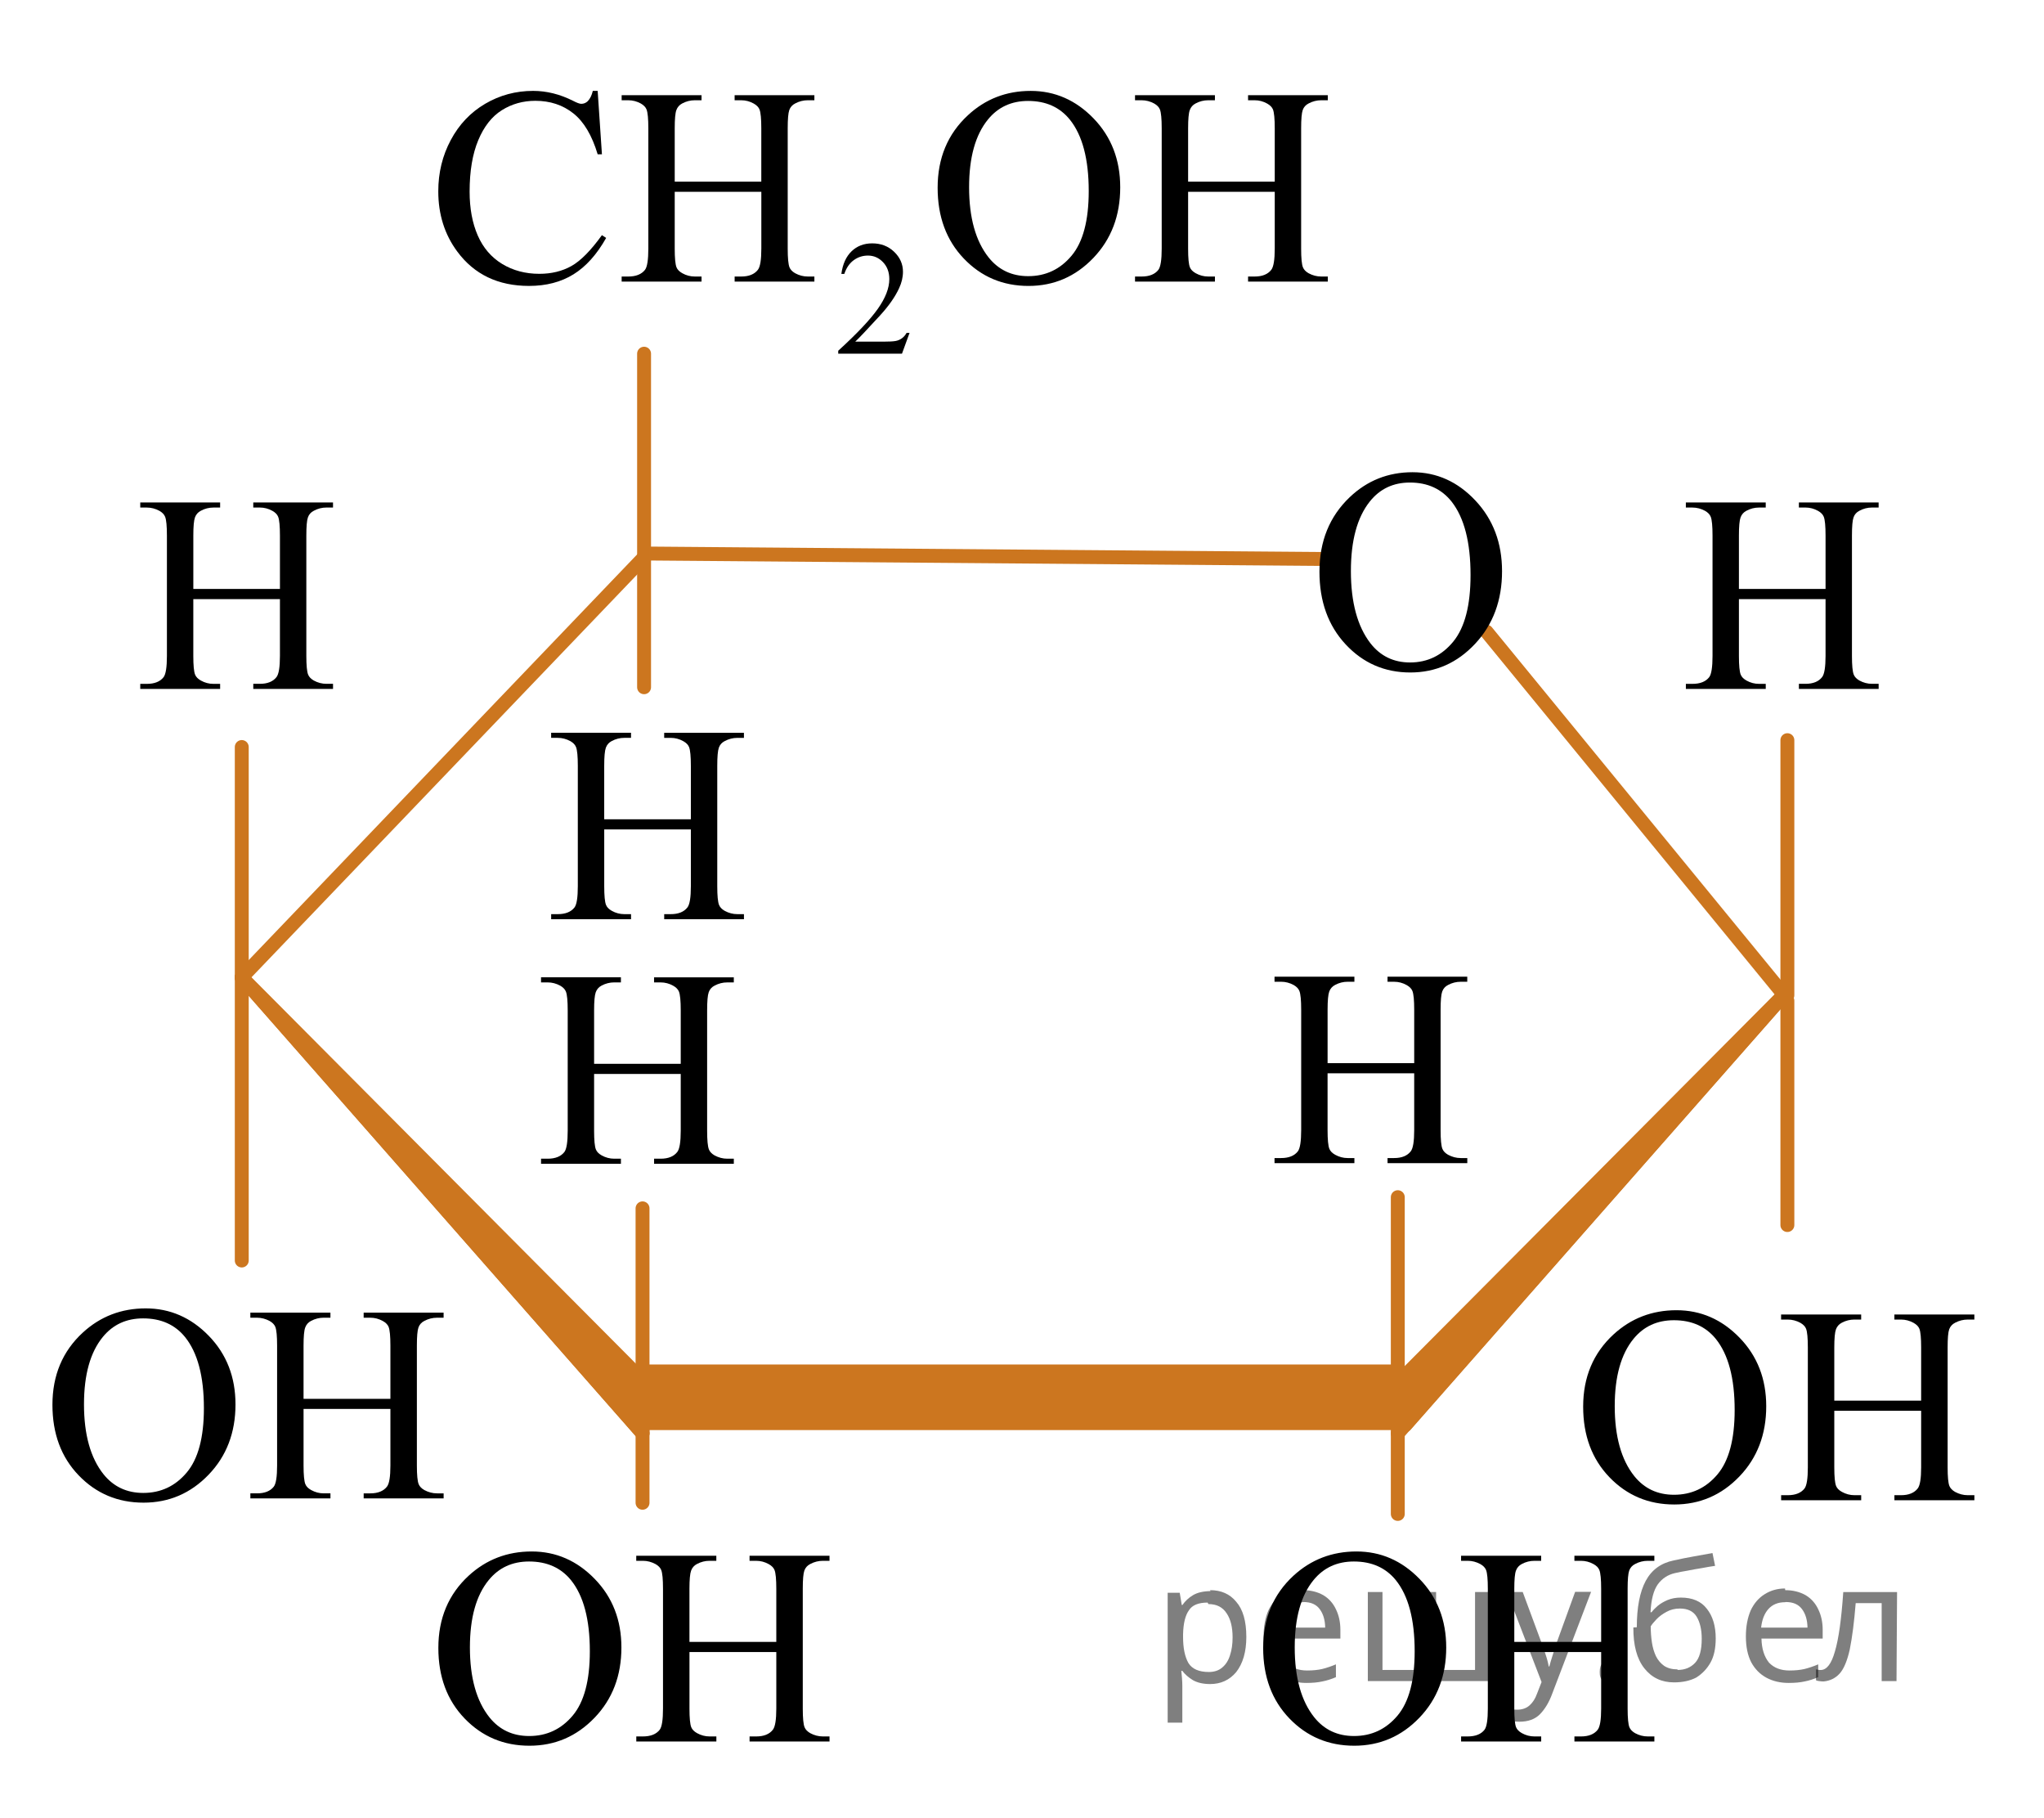 <?xml version="1.0" encoding="utf-8"?>
<!-- Generator: Adobe Illustrator 16.0.0, SVG Export Plug-In . SVG Version: 6.00 Build 0)  -->
<!DOCTYPE svg PUBLIC "-//W3C//DTD SVG 1.1//EN" "http://www.w3.org/Graphics/SVG/1.1/DTD/svg11.dtd">
<svg version="1.1" id="Слой_1" xmlns="http://www.w3.org/2000/svg" xmlns:xlink="http://www.w3.org/1999/xlink" x="0px" y="0px"
	 width="110.188px" height="97.971px" viewBox="0.563 0 110.188 97.971" enable-background="new 0.563 0 110.188 97.971"
	 xml:space="preserve">
<g>
	<g>
		<defs>
			<rect id="SVGID_1_" x="994.456" y="993.622" width="11.28" height="12.72"/>
		</defs>
		<clipPath id="SVGID_2_">
			<use xlink:href="#SVGID_1_"  overflow="visible"/>
		</clipPath>
		<g clip-path="url(#SVGID_2_)">
		</g>
	</g>
	<g>
		<defs>
			<polygon id="SVGID_3_" points="995.066,1006.732 1005.965,1006.732 1005.965,993.632 995.066,993.632 995.066,1006.732 			"/>
		</defs>
		<clipPath id="SVGID_4_">
			<use xlink:href="#SVGID_3_"  overflow="visible"/>
		</clipPath>
		<g clip-path="url(#SVGID_4_)">
			<path d="M1003.264,996.202l0.165,2.495h-0.165c-0.22-0.747-0.534-1.284-0.942-1.613c-0.408-0.328-0.897-0.492-1.469-0.492
				c-0.479,0-0.912,0.124-1.299,0.37c-0.387,0.248-0.69,0.643-0.913,1.184c-0.221,0.541-0.332,1.214-0.332,2.019
				c0,0.664,0.104,1.239,0.314,1.727c0.209,0.487,0.523,0.86,0.944,1.12s0.899,0.39,1.439,0.39c0.469,0,0.882-0.102,1.24-0.306
				s0.752-0.609,1.182-1.215l0.165,0.108c-0.362,0.652-0.784,1.131-1.267,1.434c-0.483,0.304-1.056,0.455-1.72,0.455
				c-1.195,0-2.121-0.451-2.777-1.354c-0.49-0.671-0.734-1.461-0.734-2.37c0-0.732,0.16-1.406,0.483-2.02s0.768-1.088,1.333-1.426
				c0.566-0.338,1.185-0.506,1.855-0.506c0.521,0,1.036,0.13,1.543,0.39c0.149,0.079,0.256,0.119,0.319,0.119
				c0.096,0,0.18-0.034,0.25-0.103c0.093-0.098,0.158-0.233,0.197-0.406H1003.264z"/>
		</g>
	</g>
</g>
<g>
	<g>
		<g>
			<defs>
				<rect id="SVGID_5_" x="21.365" y="0" width="53.821" height="22.08"/>
			</defs>
			<clipPath id="SVGID_6_">
				<use xlink:href="#SVGID_5_"  overflow="visible"/>
			</clipPath>
			<g clip-path="url(#SVGID_6_)">
				<path d="M49.595,17.941l-0.408,1.121H45.75v-0.159c1.011-0.922,1.723-1.676,2.135-2.26c0.413-0.584,0.619-1.118,0.619-1.602
					c0-0.37-0.113-0.674-0.339-0.911c-0.226-0.237-0.497-0.356-0.812-0.356c-0.287,0-0.543,0.084-0.771,0.251
					c-0.228,0.168-0.396,0.413-0.504,0.737h-0.159c0.072-0.53,0.256-0.937,0.552-1.221c0.296-0.283,0.666-0.425,1.11-0.425
					c0.473,0,0.867,0.151,1.184,0.455c0.316,0.304,0.475,0.662,0.475,1.074c0,0.295-0.069,0.59-0.207,0.885
					c-0.212,0.464-0.556,0.955-1.031,1.474c-0.713,0.778-1.158,1.248-1.336,1.409h1.521c0.31,0,0.526-0.012,0.651-0.035
					c0.125-0.022,0.237-0.069,0.337-0.14c0.1-0.069,0.188-0.169,0.262-0.298H49.595L49.595,17.941z"/>
			</g>
		</g>
	</g>
	<g>
		<g>
			<defs>
				<rect id="SVGID_7_" x="21.365" y="0" width="53.821" height="22.08"/>
			</defs>
			<clipPath id="SVGID_8_">
				<use xlink:href="#SVGID_7_"  overflow="visible"/>
			</clipPath>
			<g clip-path="url(#SVGID_8_)">
				<path d="M32.782,4.899l0.23,3.417h-0.23c-0.307-1.022-0.744-1.759-1.313-2.208c-0.568-0.45-1.25-0.675-2.046-0.675
					c-0.667,0-1.27,0.169-1.809,0.508c-0.538,0.338-0.962,0.878-1.271,1.619s-0.464,1.663-0.464,2.765
					c0,0.909,0.146,1.697,0.438,2.365c0.292,0.667,0.73,1.178,1.315,1.534c0.586,0.355,1.254,0.533,2.006,0.533
					c0.652,0,1.227-0.14,1.727-0.419c0.499-0.279,1.047-0.834,1.646-1.664l0.229,0.148c-0.504,0.895-1.092,1.549-1.764,1.964
					c-0.672,0.416-1.471,0.623-2.394,0.623c-1.665,0-2.956-0.617-3.869-1.853c-0.682-0.92-1.023-2.002-1.023-3.247
					c0-1.003,0.225-1.925,0.675-2.765c0.449-0.84,1.068-1.491,1.856-1.953s1.649-0.693,2.583-0.693c0.726,0,1.442,0.179,2.149,0.534
					c0.208,0.108,0.355,0.163,0.445,0.163c0.133,0,0.249-0.047,0.348-0.141c0.129-0.134,0.22-0.319,0.274-0.557H32.782L32.782,4.899
					z"/>
				<path d="M36.934,9.791h4.669V6.915c0-0.514-0.032-0.853-0.097-1.016c-0.049-0.123-0.153-0.229-0.311-0.318
					c-0.212-0.119-0.437-0.178-0.674-0.178h-0.356V5.129h4.3v0.274h-0.356c-0.237,0-0.462,0.057-0.674,0.17
					c-0.158,0.079-0.266,0.199-0.323,0.359c-0.057,0.161-0.085,0.488-0.085,0.982v6.485c0,0.509,0.032,0.845,0.096,1.008
					c0.049,0.123,0.151,0.23,0.304,0.318c0.218,0.119,0.445,0.178,0.682,0.178h0.356v0.274h-4.299v-0.274h0.356
					c0.411,0,0.709-0.121,0.897-0.362c0.124-0.158,0.186-0.539,0.186-1.142v-3.062h-4.669v3.062c0,0.509,0.032,0.845,0.096,1.008
					c0.049,0.123,0.153,0.229,0.312,0.318c0.212,0.119,0.437,0.178,0.674,0.178h0.364v0.274h-4.307v-0.274h0.356
					c0.415,0,0.716-0.121,0.904-0.362c0.119-0.158,0.178-0.539,0.178-1.142V6.915c0-0.514-0.032-0.853-0.096-1.016
					c-0.049-0.123-0.151-0.229-0.304-0.318c-0.217-0.119-0.444-0.178-0.682-0.178h-0.356V5.129h4.307v0.274h-0.364
					c-0.237,0-0.461,0.057-0.674,0.17c-0.153,0.079-0.26,0.199-0.319,0.359c-0.06,0.161-0.089,0.488-0.089,0.982V9.791z"/>
				<path d="M56.126,4.899c1.304,0,2.435,0.496,3.392,1.486c0.955,0.991,1.434,2.228,1.434,3.71c0,1.527-0.482,2.794-1.445,3.803
					c-0.964,1.008-2.13,1.512-3.499,1.512c-1.384,0-2.546-0.491-3.487-1.475s-1.412-2.256-1.412-3.817
					c0-1.597,0.543-2.898,1.631-3.906C53.683,5.336,54.812,4.899,56.126,4.899z M55.985,5.44c-0.899,0-1.621,0.334-2.164,1.001
					c-0.677,0.83-1.016,2.046-1.016,3.646c0,1.641,0.351,2.903,1.053,3.788c0.539,0.672,1.25,1.008,2.135,1.008
					c0.943,0,1.723-0.368,2.338-1.104s0.923-1.897,0.923-3.483c0-1.72-0.339-3.002-1.016-3.847
					C57.695,5.777,56.944,5.44,55.985,5.44z"/>
				<path d="M64.612,9.791h4.67V6.915c0-0.514-0.033-0.853-0.096-1.016c-0.051-0.123-0.154-0.229-0.313-0.318
					c-0.213-0.119-0.437-0.178-0.674-0.178h-0.355V5.129h4.299v0.274h-0.356c-0.237,0-0.462,0.057-0.675,0.17
					c-0.158,0.079-0.266,0.199-0.322,0.359c-0.057,0.161-0.085,0.488-0.085,0.982v6.485c0,0.509,0.032,0.845,0.097,1.008
					c0.049,0.123,0.15,0.23,0.303,0.318c0.219,0.119,0.445,0.178,0.683,0.178h0.356v0.274h-4.3v-0.274H68.2
					c0.41,0,0.709-0.121,0.896-0.362c0.123-0.158,0.186-0.539,0.186-1.142v-3.062h-4.67v3.062c0,0.509,0.031,0.845,0.097,1.008
					c0.05,0.123,0.153,0.229,0.312,0.318c0.213,0.119,0.438,0.178,0.674,0.178h0.363v0.274H61.75v-0.274h0.356
					c0.415,0,0.716-0.121,0.904-0.362c0.118-0.158,0.178-0.539,0.178-1.142V6.915c0-0.514-0.032-0.853-0.097-1.016
					c-0.049-0.123-0.15-0.229-0.304-0.318c-0.218-0.119-0.444-0.178-0.682-0.178H61.75V5.129h4.307v0.274h-0.363
					c-0.236,0-0.461,0.057-0.674,0.17c-0.153,0.079-0.26,0.199-0.318,0.359c-0.061,0.161-0.09,0.488-0.09,0.982V9.791z"/>
			</g>
		</g>
	</g>
</g>
<line fill="none" stroke="#CC761F" stroke-width="0.75" stroke-linecap="round" stroke-linejoin="round" stroke-miterlimit="10" x1="13.596" y1="52.675" x2="35.118" y2="74.301"/>
<line fill="none" stroke="#CC761F" stroke-width="0.75" stroke-linecap="round" stroke-linejoin="round" stroke-miterlimit="10" x1="96.731" y1="53.613" x2="76.141" y2="74.301"/>
<line fill="none" stroke="#CC761F" stroke-width="0.75" stroke-linecap="round" stroke-linejoin="round" stroke-miterlimit="10" x1="72.434" y1="30.129" x2="35.475" y2="29.832"/>
<line fill="none" stroke="#CC761F" stroke-width="0.75" stroke-linecap="round" stroke-linejoin="round" stroke-miterlimit="10" x1="13.596" y1="40.26" x2="13.596" y2="52.675"/>
<line fill="none" stroke="#CC761F" stroke-width="0.75" stroke-linecap="round" stroke-linejoin="round" stroke-miterlimit="10" x1="13.596" y1="67.933" x2="13.596" y2="52.675"/>
<line fill="none" stroke="#CC761F" stroke-width="0.75" stroke-linecap="round" stroke-linejoin="round" stroke-miterlimit="10" x1="75.915" y1="64.521" x2="75.915" y2="81.592"/>
<line fill="none" stroke="#CC761F" stroke-width="0.75" stroke-linecap="round" stroke-linejoin="round" stroke-miterlimit="10" x1="96.917" y1="66.022" x2="96.917" y2="53.932"/>
<line fill="none" stroke="#CC761F" stroke-width="0.75" stroke-linecap="round" stroke-linejoin="round" stroke-miterlimit="10" x1="96.917" y1="39.891" x2="96.917" y2="53.641"/>
<line fill="none" stroke="#CC761F" stroke-width="0.75" stroke-linecap="round" stroke-linejoin="round" stroke-miterlimit="10" x1="80.698" y1="34.044" x2="96.731" y2="53.613"/>
<line fill="none" stroke="#CC761F" stroke-width="0.75" stroke-linecap="round" stroke-linejoin="round" stroke-miterlimit="10" x1="35.284" y1="19.062" x2="35.284" y2="37.038"/>
<line fill="none" stroke="#CC761F" stroke-width="0.75" stroke-linecap="round" stroke-linejoin="round" stroke-miterlimit="10" x1="13.596" y1="52.675" x2="35.475" y2="29.832"/>
<line fill="none" stroke="#CC761F" stroke-width="0.75" stroke-linecap="round" stroke-linejoin="round" stroke-miterlimit="10" x1="35.201" y1="65.123" x2="35.201" y2="80.99"/>
<g>
	<g>
		<g>
			<g>
				<defs>
					<rect id="SVGID_9_" x="68.86" y="21.837" width="16.561" height="18.423"/>
				</defs>
				<clipPath id="SVGID_10_">
					<use xlink:href="#SVGID_9_"  overflow="visible"/>
				</clipPath>
				<g clip-path="url(#SVGID_10_)">
					<path d="M76.708,25.45c1.305,0,2.436,0.509,3.391,1.526c0.956,1.018,1.436,2.287,1.436,3.81c0,1.567-0.482,2.869-1.445,3.904
						c-0.965,1.035-2.131,1.553-3.5,1.553c-1.383,0-2.545-0.505-3.486-1.515s-1.412-2.316-1.412-3.92
						c0-1.639,0.543-2.976,1.631-4.011C74.264,25.9,75.393,25.45,76.708,25.45z M76.567,26.006c-0.898,0-1.621,0.343-2.164,1.027
						c-0.678,0.853-1.016,2.101-1.016,3.745c0,1.685,0.352,2.981,1.053,3.89c0.539,0.69,1.25,1.035,2.135,1.035
						c0.943,0,1.723-0.378,2.338-1.134c0.615-0.757,0.924-1.949,0.924-3.578c0-1.766-0.34-3.082-1.016-3.95
						C78.276,26.351,77.526,26.006,76.567,26.006z"/>
				</g>
			</g>
		</g>
	</g>
</g>
<g>
	<g>
		<g>
			<defs>
				<rect id="SVGID_11_" x="65.832" y="80.1" width="27.669" height="17.871"/>
			</defs>
			<clipPath id="SVGID_12_">
				<use xlink:href="#SVGID_11_"  overflow="visible"/>
			</clipPath>
			<g clip-path="url(#SVGID_12_)">
				<path d="M73.689,83.615c1.308,0,2.44,0.493,3.399,1.48s1.438,2.219,1.438,3.695c0,1.521-0.483,2.783-1.449,3.788
					c-0.966,1.004-2.136,1.506-3.507,1.506c-1.388,0-2.553-0.489-3.496-1.469c-0.944-0.979-1.416-2.247-1.416-3.803
					c0-1.59,0.545-2.888,1.635-3.892C71.239,84.051,72.372,83.615,73.689,83.615z M73.547,84.155c-0.901,0-1.625,0.332-2.17,0.997
					c-0.678,0.826-1.018,2.037-1.018,3.632c0,1.635,0.352,2.893,1.056,3.773c0.54,0.67,1.253,1.004,2.14,1.004
					c0.946,0,1.727-0.366,2.345-1.1c0.616-0.733,0.925-1.891,0.925-3.471c0-1.713-0.34-2.99-1.018-3.832
					C75.262,84.49,74.508,84.155,73.547,84.155z"/>
				<path d="M82.196,88.489h4.682v-2.865c0-0.512-0.033-0.849-0.098-1.011c-0.049-0.123-0.152-0.229-0.311-0.317
					c-0.215-0.118-0.439-0.178-0.678-0.178h-0.355v-0.273h4.31v0.273h-0.356c-0.238,0-0.464,0.057-0.677,0.17
					c-0.158,0.079-0.266,0.198-0.323,0.358c-0.057,0.16-0.085,0.485-0.085,0.978v6.461c0,0.507,0.032,0.842,0.097,1.004
					c0.05,0.123,0.151,0.229,0.305,0.318c0.218,0.118,0.445,0.177,0.684,0.177h0.356v0.273h-4.31v-0.273h0.355
					c0.412,0,0.711-0.12,0.9-0.361c0.123-0.158,0.186-0.537,0.186-1.138v-3.049h-4.682v3.049c0,0.507,0.031,0.842,0.096,1.004
					c0.051,0.123,0.154,0.229,0.313,0.318c0.213,0.118,0.439,0.177,0.676,0.177h0.365v0.273h-4.318v-0.273h0.357
					c0.416,0,0.719-0.12,0.906-0.361c0.119-0.158,0.178-0.537,0.178-1.138v-6.461c0-0.512-0.031-0.849-0.096-1.011
					c-0.049-0.123-0.15-0.229-0.305-0.317c-0.219-0.118-0.445-0.178-0.684-0.178h-0.357v-0.273h4.318v0.273H83.28
					c-0.236,0-0.463,0.057-0.676,0.17c-0.152,0.079-0.26,0.198-0.318,0.358c-0.061,0.16-0.09,0.485-0.09,0.978V88.489L82.196,88.489
					z"/>
			</g>
		</g>
	</g>
</g>
<g>
	<g>
		<g>
			<defs>
				<rect id="SVGID_13_" x="83.083" y="67.097" width="27.668" height="17.871"/>
			</defs>
			<clipPath id="SVGID_14_">
				<use xlink:href="#SVGID_13_"  overflow="visible"/>
			</clipPath>
			<g clip-path="url(#SVGID_14_)">
				<path d="M90.94,70.613c1.308,0,2.44,0.494,3.398,1.48c0.959,0.987,1.439,2.219,1.439,3.696c0,1.521-0.484,2.783-1.449,3.787
					c-0.967,1.005-2.136,1.507-3.508,1.507c-1.387,0-2.553-0.49-3.496-1.47s-1.416-2.247-1.416-3.803
					c0-1.59,0.545-2.887,1.635-3.891C88.49,71.049,89.622,70.613,90.94,70.613z M90.798,71.152c-0.901,0-1.625,0.333-2.17,0.997
					c-0.679,0.827-1.018,2.038-1.018,3.633c0,1.635,0.352,2.892,1.056,3.773c0.539,0.669,1.252,1.004,2.139,1.004
					c0.947,0,1.729-0.367,2.346-1.101c0.616-0.733,0.924-1.89,0.924-3.47c0-1.713-0.34-2.99-1.018-3.832
					C92.512,71.487,91.759,71.152,90.798,71.152z"/>
				<path d="M99.446,75.487h4.682v-2.865c0-0.512-0.031-0.85-0.096-1.012c-0.051-0.123-0.154-0.229-0.313-0.317
					c-0.213-0.118-0.438-0.177-0.677-0.177h-0.356v-0.273h4.311v0.273h-0.357c-0.238,0-0.463,0.057-0.676,0.169
					c-0.158,0.079-0.266,0.198-0.324,0.358c-0.057,0.16-0.084,0.486-0.084,0.979v6.461c0,0.507,0.031,0.842,0.096,1.004
					c0.051,0.123,0.152,0.229,0.305,0.317c0.219,0.118,0.445,0.178,0.684,0.178h0.357v0.272h-4.311v-0.272h0.357
					c0.41,0,0.71-0.121,0.898-0.362c0.124-0.157,0.186-0.536,0.186-1.137v-3.05h-4.682v3.05c0,0.507,0.032,0.842,0.098,1.004
					c0.049,0.123,0.152,0.229,0.313,0.317c0.213,0.118,0.438,0.178,0.676,0.178h0.363v0.272h-4.316v-0.272h0.357
					c0.416,0,0.717-0.121,0.905-0.362c0.119-0.157,0.178-0.536,0.178-1.137v-6.461c0-0.512-0.032-0.85-0.096-1.012
					c-0.05-0.123-0.151-0.229-0.305-0.317c-0.219-0.118-0.446-0.177-0.684-0.177h-0.357v-0.273h4.317v0.273h-0.364
					c-0.237,0-0.463,0.057-0.676,0.169c-0.153,0.079-0.26,0.198-0.319,0.358c-0.059,0.16-0.09,0.486-0.09,0.979V75.487
					L99.446,75.487z"/>
			</g>
		</g>
	</g>
</g>
<g>
	<g>
		<g>
			<defs>
				<rect id="SVGID_15_" x="0.563" y="66.998" width="27.669" height="17.871"/>
			</defs>
			<clipPath id="SVGID_16_">
				<use xlink:href="#SVGID_15_"  overflow="visible"/>
			</clipPath>
			<g clip-path="url(#SVGID_16_)">
				<path d="M8.42,70.514c1.308,0,2.441,0.494,3.399,1.48c0.959,0.987,1.439,2.219,1.439,3.696c0,1.521-0.483,2.783-1.449,3.787
					c-0.966,1.005-2.135,1.507-3.507,1.507c-1.387,0-2.553-0.49-3.496-1.47c-0.944-0.979-1.416-2.247-1.416-3.803
					c0-1.59,0.545-2.887,1.635-3.891C5.971,70.95,7.103,70.514,8.42,70.514z M8.279,71.053c-0.902,0-1.625,0.333-2.17,0.997
					c-0.679,0.827-1.018,2.038-1.018,3.633c0,1.635,0.352,2.892,1.055,3.773c0.54,0.669,1.253,1.004,2.139,1.004
					c0.947,0,1.728-0.367,2.345-1.101s0.925-1.89,0.925-3.47c0-1.713-0.339-2.99-1.018-3.832C9.993,71.388,9.24,71.053,8.279,71.053
					z"/>
				<path d="M16.927,75.388h4.682v-2.865c0-0.512-0.032-0.85-0.097-1.012c-0.05-0.123-0.153-0.229-0.312-0.317
					c-0.214-0.118-0.438-0.177-0.677-0.177h-0.356v-0.273h4.31v0.273h-0.356c-0.238,0-0.464,0.057-0.677,0.169
					c-0.158,0.079-0.266,0.198-0.323,0.358c-0.057,0.16-0.085,0.486-0.085,0.979v6.461c0,0.507,0.032,0.842,0.097,1.004
					c0.05,0.123,0.151,0.229,0.305,0.317c0.218,0.118,0.445,0.178,0.684,0.178h0.356v0.272h-4.31v-0.272h0.356
					c0.411,0,0.711-0.121,0.899-0.362c0.124-0.157,0.186-0.536,0.186-1.137v-3.05h-4.682v3.05c0,0.507,0.032,0.842,0.097,1.004
					c0.05,0.123,0.153,0.229,0.313,0.317c0.213,0.118,0.439,0.178,0.676,0.178h0.364v0.272h-4.317v-0.272h0.357
					c0.416,0,0.718-0.121,0.906-0.362c0.119-0.157,0.178-0.536,0.178-1.137v-6.461c0-0.512-0.032-0.85-0.096-1.012
					c-0.05-0.123-0.151-0.229-0.305-0.317c-0.219-0.118-0.446-0.177-0.684-0.177h-0.357v-0.273h4.317v0.273h-0.364
					c-0.237,0-0.463,0.057-0.676,0.169c-0.153,0.079-0.26,0.198-0.319,0.358c-0.06,0.16-0.09,0.486-0.09,0.979V75.388z"/>
			</g>
		</g>
	</g>
</g>
<g>
	<g>
		<g>
			<defs>
				<rect id="SVGID_17_" x="21.367" y="80.1" width="27.669" height="17.871"/>
			</defs>
			<clipPath id="SVGID_18_">
				<use xlink:href="#SVGID_17_"  overflow="visible"/>
			</clipPath>
			<g clip-path="url(#SVGID_18_)">
				<path d="M29.225,83.615c1.308,0,2.441,0.493,3.399,1.48c0.959,0.987,1.438,2.219,1.438,3.695c0,1.521-0.483,2.783-1.449,3.788
					c-0.966,1.004-2.135,1.506-3.507,1.506c-1.387,0-2.553-0.489-3.496-1.469c-0.944-0.979-1.416-2.247-1.416-3.803
					c0-1.59,0.545-2.888,1.635-3.892C26.775,84.051,27.907,83.615,29.225,83.615z M29.083,84.155c-0.902,0-1.625,0.332-2.17,0.997
					c-0.679,0.826-1.018,2.037-1.018,3.632c0,1.635,0.352,2.893,1.055,3.773c0.54,0.67,1.253,1.004,2.14,1.004
					c0.946,0,1.728-0.366,2.345-1.1c0.617-0.733,0.925-1.891,0.925-3.471c0-1.713-0.339-2.99-1.018-3.832
					C30.797,84.49,30.044,84.155,29.083,84.155z"/>
				<path d="M37.731,88.489h4.681v-2.865c0-0.512-0.032-0.849-0.097-1.011c-0.05-0.123-0.153-0.229-0.312-0.317
					c-0.214-0.118-0.438-0.178-0.677-0.178h-0.356v-0.273h4.31v0.273h-0.356c-0.238,0-0.464,0.057-0.677,0.17
					c-0.158,0.079-0.266,0.198-0.323,0.358c-0.057,0.16-0.085,0.485-0.085,0.978v6.461c0,0.507,0.032,0.842,0.097,1.004
					c0.05,0.123,0.151,0.229,0.305,0.318c0.218,0.118,0.445,0.177,0.684,0.177h0.356v0.273h-4.31v-0.273h0.356
					c0.411,0,0.711-0.12,0.899-0.361c0.124-0.158,0.186-0.537,0.186-1.138v-3.049h-4.681v3.049c0,0.507,0.032,0.842,0.097,1.004
					c0.05,0.123,0.153,0.229,0.313,0.318c0.213,0.118,0.438,0.177,0.676,0.177h0.364v0.273h-4.317v-0.273h0.357
					c0.416,0,0.718-0.12,0.906-0.361c0.119-0.158,0.177-0.537,0.177-1.138v-6.461c0-0.512-0.032-0.849-0.096-1.011
					c-0.05-0.123-0.151-0.229-0.305-0.317c-0.219-0.118-0.446-0.178-0.684-0.178h-0.357v-0.273h4.317v0.273h-0.364
					c-0.237,0-0.463,0.057-0.676,0.17c-0.153,0.079-0.26,0.198-0.319,0.358s-0.09,0.485-0.09,0.978V88.489L37.731,88.489z"/>
			</g>
		</g>
	</g>
</g>
<g>
	<g>
		<g>
			<defs>
				<rect id="SVGID_19_" x="88.637" y="23.331" width="16.56" height="16.56"/>
			</defs>
			<clipPath id="SVGID_20_">
				<use xlink:href="#SVGID_19_"  overflow="visible"/>
			</clipPath>
			<g clip-path="url(#SVGID_20_)">
				<path d="M94.305,31.741h4.67v-2.876c0-0.514-0.032-0.852-0.097-1.015c-0.049-0.124-0.152-0.23-0.311-0.319
					c-0.213-0.118-0.438-0.178-0.675-0.178h-0.355v-0.274h4.299v0.274h-0.355c-0.237,0-0.463,0.057-0.675,0.171
					c-0.158,0.079-0.266,0.198-0.322,0.359c-0.058,0.16-0.086,0.487-0.086,0.981v6.486c0,0.509,0.032,0.845,0.097,1.008
					c0.05,0.123,0.15,0.229,0.304,0.318c0.218,0.119,0.445,0.178,0.683,0.178h0.355v0.274h-4.299v-0.274h0.355
					c0.41,0,0.709-0.121,0.896-0.362c0.124-0.158,0.186-0.539,0.186-1.142V32.29h-4.67v3.062c0,0.509,0.032,0.845,0.097,1.008
					c0.05,0.123,0.153,0.229,0.312,0.318c0.212,0.119,0.438,0.178,0.675,0.178h0.362v0.274h-4.306v-0.274H91.8
					c0.415,0,0.717-0.121,0.904-0.362c0.118-0.158,0.178-0.539,0.178-1.142v-6.486c0-0.514-0.032-0.852-0.097-1.015
					c-0.049-0.124-0.15-0.23-0.304-0.319c-0.217-0.118-0.444-0.178-0.682-0.178h-0.355v-0.274h4.306v0.274h-0.362
					c-0.237,0-0.463,0.057-0.675,0.171c-0.153,0.079-0.26,0.198-0.319,0.359c-0.059,0.16-0.089,0.487-0.089,0.981V31.741
					L94.305,31.741z"/>
			</g>
		</g>
	</g>
</g>
<g>
	<g>
		<g>
			<defs>
				<rect id="SVGID_21_" x="66.461" y="48.888" width="16.561" height="16.56"/>
			</defs>
			<clipPath id="SVGID_22_">
				<use xlink:href="#SVGID_21_"  overflow="visible"/>
			</clipPath>
			<g clip-path="url(#SVGID_22_)">
				<path d="M72.13,57.299h4.67v-2.876c0-0.514-0.032-0.853-0.097-1.016c-0.049-0.123-0.152-0.229-0.311-0.318
					c-0.213-0.119-0.438-0.178-0.675-0.178h-0.355v-0.274h4.298v0.274h-0.354c-0.237,0-0.463,0.057-0.675,0.17
					c-0.158,0.079-0.266,0.199-0.322,0.359c-0.058,0.161-0.086,0.488-0.086,0.982v6.485c0,0.509,0.032,0.845,0.097,1.008
					c0.05,0.124,0.15,0.23,0.304,0.319c0.218,0.118,0.445,0.178,0.683,0.178h0.355v0.274h-4.299v-0.274h0.355
					c0.41,0,0.709-0.121,0.896-0.363c0.124-0.158,0.186-0.538,0.186-1.142v-3.062h-4.67v3.062c0,0.509,0.032,0.845,0.097,1.008
					c0.05,0.124,0.153,0.23,0.312,0.319c0.212,0.118,0.438,0.178,0.675,0.178h0.362v0.274H69.27v-0.274h0.355
					c0.415,0,0.717-0.121,0.904-0.363c0.118-0.158,0.178-0.539,0.178-1.142v-6.485c0-0.514-0.032-0.853-0.097-1.016
					c-0.049-0.123-0.15-0.229-0.304-0.318c-0.217-0.119-0.444-0.178-0.682-0.178H69.27v-0.274h4.306v0.274h-0.362
					c-0.237,0-0.463,0.057-0.675,0.17c-0.153,0.079-0.26,0.199-0.319,0.359c-0.059,0.161-0.089,0.488-0.089,0.982V57.299
					L72.13,57.299z"/>
			</g>
		</g>
	</g>
</g>
<g>
	<g>
		<g>
			<defs>
				<rect id="SVGID_23_" x="5.315" y="23.33" width="16.56" height="16.561"/>
			</defs>
			<clipPath id="SVGID_24_">
				<use xlink:href="#SVGID_23_"  overflow="visible"/>
			</clipPath>
			<g clip-path="url(#SVGID_24_)">
				<path d="M10.984,31.741h4.67v-2.876c0-0.514-0.032-0.852-0.097-1.015c-0.049-0.124-0.152-0.23-0.311-0.319
					c-0.213-0.118-0.438-0.178-0.675-0.178h-0.355v-0.274h4.299v0.274H18.16c-0.237,0-0.463,0.057-0.675,0.171
					c-0.158,0.079-0.266,0.198-0.322,0.359c-0.058,0.16-0.086,0.487-0.086,0.981v6.486c0,0.509,0.032,0.845,0.097,1.008
					c0.05,0.123,0.15,0.229,0.304,0.318c0.218,0.119,0.445,0.178,0.683,0.178h0.355v0.274h-4.299v-0.274h0.355
					c0.41,0,0.709-0.121,0.896-0.362c0.124-0.158,0.186-0.539,0.186-1.142V32.29h-4.67v3.062c0,0.509,0.032,0.845,0.097,1.008
					c0.05,0.123,0.153,0.229,0.312,0.318c0.212,0.119,0.438,0.178,0.675,0.178h0.362v0.274H8.124v-0.274h0.355
					c0.415,0,0.717-0.121,0.904-0.363c0.118-0.158,0.178-0.538,0.178-1.142v-6.485c0-0.514-0.032-0.853-0.097-1.015
					c-0.049-0.124-0.15-0.23-0.304-0.319c-0.217-0.118-0.444-0.178-0.682-0.178H8.124v-0.274h4.306v0.274h-0.362
					c-0.237,0-0.463,0.057-0.675,0.171c-0.153,0.079-0.26,0.198-0.319,0.359c-0.059,0.16-0.089,0.487-0.089,0.981V31.741z"/>
			</g>
		</g>
	</g>
</g>
<g>
	<g>
		<g>
			<defs>
				<rect id="SVGID_25_" x="27.468" y="35.743" width="16.56" height="16.56"/>
			</defs>
			<clipPath id="SVGID_26_">
				<use xlink:href="#SVGID_25_"  overflow="visible"/>
			</clipPath>
			<g clip-path="url(#SVGID_26_)">
				<path d="M33.136,44.155h4.67v-2.876c0-0.514-0.032-0.853-0.097-1.016c-0.049-0.123-0.152-0.229-0.311-0.318
					c-0.213-0.119-0.438-0.178-0.675-0.178h-0.355v-0.274h4.299v0.274h-0.355c-0.237,0-0.463,0.057-0.675,0.17
					c-0.158,0.079-0.266,0.199-0.322,0.359c-0.058,0.161-0.086,0.488-0.086,0.982v6.485c0,0.509,0.032,0.845,0.097,1.008
					c0.05,0.124,0.15,0.23,0.304,0.318c0.218,0.119,0.445,0.178,0.683,0.178h0.355v0.274h-4.299v-0.274h0.355
					c0.411,0,0.709-0.121,0.897-0.362c0.124-0.158,0.185-0.539,0.185-1.142v-3.062h-4.67v3.062c0,0.509,0.032,0.845,0.097,1.008
					c0.049,0.123,0.153,0.229,0.311,0.318c0.212,0.119,0.438,0.178,0.675,0.178h0.362v0.274h-4.306v-0.274h0.355
					c0.415,0,0.717-0.121,0.904-0.362c0.119-0.158,0.178-0.539,0.178-1.142v-6.486c0-0.514-0.032-0.852-0.097-1.015
					c-0.049-0.124-0.15-0.23-0.304-0.319c-0.217-0.118-0.444-0.177-0.682-0.177h-0.355v-0.274h4.306v0.274h-0.362
					c-0.237,0-0.463,0.057-0.675,0.17c-0.153,0.079-0.26,0.199-0.319,0.359c-0.059,0.161-0.089,0.488-0.089,0.982V44.155z"/>
			</g>
		</g>
	</g>
</g>
<g>
	<g>
		<g>
			<defs>
				<rect id="SVGID_27_" x="26.921" y="48.923" width="16.56" height="16.561"/>
			</defs>
			<clipPath id="SVGID_28_">
				<use xlink:href="#SVGID_27_"  overflow="visible"/>
			</clipPath>
			<g clip-path="url(#SVGID_28_)">
				<path d="M32.59,57.334h4.67v-2.876c0-0.514-0.032-0.853-0.097-1.016c-0.049-0.123-0.152-0.229-0.311-0.318
					c-0.213-0.119-0.438-0.178-0.675-0.178h-0.355v-0.274h4.299v0.274h-0.355c-0.237,0-0.463,0.057-0.675,0.17
					c-0.158,0.079-0.266,0.199-0.322,0.359c-0.058,0.161-0.086,0.488-0.086,0.982v6.485c0,0.509,0.032,0.845,0.097,1.008
					c0.05,0.124,0.15,0.23,0.304,0.319c0.218,0.118,0.445,0.178,0.683,0.178h0.355v0.274h-4.299v-0.274h0.355
					c0.41,0,0.709-0.121,0.896-0.363c0.124-0.158,0.186-0.538,0.186-1.142v-3.062h-4.67v3.062c0,0.509,0.032,0.845,0.097,1.008
					c0.05,0.124,0.153,0.23,0.312,0.319c0.212,0.118,0.438,0.178,0.675,0.178h0.362v0.274h-4.306v-0.274h0.355
					c0.415,0,0.717-0.121,0.904-0.363c0.118-0.158,0.178-0.538,0.178-1.142v-6.485c0-0.514-0.032-0.853-0.097-1.016
					c-0.049-0.123-0.15-0.229-0.304-0.318c-0.217-0.119-0.444-0.178-0.682-0.178h-0.355v-0.274h4.306v0.274h-0.362
					c-0.237,0-0.463,0.057-0.675,0.17c-0.153,0.079-0.26,0.199-0.319,0.359c-0.059,0.161-0.089,0.488-0.089,0.982V57.334z"/>
			</g>
		</g>
	</g>
</g>
<line fill="none" stroke="#CC761F" stroke-width="0.75" stroke-linecap="round" stroke-linejoin="round" stroke-miterlimit="10" x1="13.596" y1="52.675" x2="35.201" y2="77.252"/>
<line fill="none" stroke="#CC761F" stroke-width="0.75" stroke-linecap="round" stroke-linejoin="round" stroke-miterlimit="10" x1="96.731" y1="53.613" x2="75.915" y2="77.252"/>
<rect x="35.284" y="73.913" fill="#CC761F" stroke="#CC761F" stroke-width="0.75" stroke-linecap="round" stroke-linejoin="round" stroke-miterlimit="10" width="40.63" height="2.786"/>
<path fill="#CC761F" stroke="#CC761F" stroke-width="0.75" stroke-linecap="round" stroke-linejoin="round" stroke-miterlimit="10" d="
	M13.596,52.675c7.202,8.192,14.403,16.385,21.605,24.577c-0.028-0.983-0.056-1.968-0.083-2.951"/>
<path fill="#CC761F" stroke="#CC761F" stroke-width="0.75" stroke-linecap="round" stroke-linejoin="round" stroke-miterlimit="10" d="
	M96.731,53.613c-6.803,7.732-13.605,15.464-20.408,23.196c0.025-0.928,0.053-1.856,0.078-2.785"/>
<g fill-opacity=".5"><path d="m65.8 85.7q0.89 0 1.4 0.62 0.55 0.62 0.55 1.9 0 1.2-0.55 1.9-0.54 0.64-1.4 0.64-0.56 0-0.93-0.21-0.36-0.22-0.57-0.5h-0.054q0.018 0.15 0.036 0.39t0.018 0.4v2h-0.79v-7h0.65l0.11 0.66h0.036q0.22-0.32 0.57-0.53t0.94-0.22zm-0.14 0.67q-0.74 0-1 0.41-0.3 0.41-0.32 1.3v0.15q0 0.89 0.29 1.4 0.3 0.48 1.1 0.48 0.44 0 0.72-0.24 0.29-0.24 0.42-0.66 0.14-0.42 0.14-0.96 0-0.83-0.32-1.3-0.32-0.5-0.98-0.5z"/><path d="m70.8 85.7q0.62 0 1.1 0.27 0.45 0.27 0.68 0.76 0.24 0.49 0.24 1.1v0.48h-3.3q0.018 0.82 0.41 1.3 0.4 0.42 1.1 0.42 0.46 0 0.81-0.081 0.36-0.09 0.74-0.25v0.69q-0.37 0.16-0.73 0.23-0.36 0.081-0.86 0.081-0.68 0-1.2-0.28-0.52-0.28-0.82-0.83-0.29-0.56-0.29-1.4 0-0.79 0.26-1.4 0.27-0.57 0.75-0.87 0.49-0.31 1.1-0.31zm-9e-3 0.65q-0.57 0-0.9 0.37-0.32 0.36-0.39 1h2.5q-9e-3 -0.61-0.29-0.99-0.28-0.39-0.88-0.39z"/><path d="m80.8 85.8v4.8h-6.5v-4.8h0.79v4.2h2.1v-4.2h0.79v4.2h2.1v-4.2z"/><path d="m81.8 85.8h0.85l1 2.7q0.14 0.36 0.24 0.69 0.11 0.32 0.16 0.62h0.036q0.054-0.22 0.17-0.58 0.12-0.37 0.24-0.74l0.98-2.7h0.86l-2.1 5.5q-0.25 0.68-0.66 1.1-0.4 0.4-1.1 0.4-0.22 0-0.38-0.027-0.16-0.018-0.28-0.045v-0.63q0.099 0.018 0.23 0.036 0.14 0.018 0.3 0.018 0.41 0 0.67-0.23 0.26-0.23 0.4-0.62l0.25-0.64z"/><path d="m86.8 90.1q0-0.33 0.16-0.47t0.39-0.14q0.23 0 0.4 0.14 0.17 0.14 0.17 0.47 0 0.32-0.17 0.47-0.16 0.14-0.4 0.14-0.22 0-0.39-0.14t-0.16-0.47z"/><path d="m88.8 87.7q0-1.6 0.48-2.5 0.48-0.89 1.5-1.1 0.58-0.13 1.1-0.22t1-0.18l0.14 0.69q-0.32 0.045-0.71 0.12-0.4 0.063-0.78 0.14-0.39 0.063-0.67 0.13-0.58 0.13-0.93 0.61-0.34 0.48-0.39 1.5h0.054q0.13-0.17 0.34-0.35 0.22-0.18 0.53-0.31 0.32-0.13 0.71-0.13 0.94 0 1.4 0.6 0.48 0.6 0.48 1.6 0 0.8-0.28 1.3t-0.77 0.81q-0.5 0.26-1.2 0.26-1 0-1.6-0.76t-0.59-2.2zm2.2 2.3q0.58 0 0.94-0.38t0.36-1.3q0-0.74-0.28-1.2-0.27-0.43-0.9-0.43-0.4 0-0.72 0.18-0.32 0.17-0.54 0.4t-0.31 0.38q0 0.44 0.063 0.86t0.22 0.75q0.16 0.32 0.44 0.52 0.29 0.19 0.72 0.19z"/><path d="m96.8 85.7q0.62 0 1.1 0.27 0.45 0.27 0.68 0.76 0.24 0.49 0.24 1.1v0.48h-3.3q0.018 0.82 0.41 1.3 0.4 0.42 1.1 0.42 0.46 0 0.81-0.081 0.36-0.09 0.74-0.25v0.69q-0.37 0.16-0.73 0.23-0.36 0.081-0.86 0.081-0.68 0-1.2-0.28-0.52-0.28-0.82-0.83-0.29-0.56-0.29-1.4 0-0.79 0.26-1.4 0.27-0.57 0.75-0.87 0.49-0.31 1.1-0.31zm-9e-3 0.65q-0.57 0-0.9 0.37-0.32 0.36-0.39 1h2.5q-9e-3 -0.61-0.29-0.99-0.28-0.39-0.88-0.39z"/><path d="m102.8 90.6h-0.8v-4.2h-1.4q-0.12 1.5-0.32 2.5-0.21 0.93-0.55 1.3t-0.86 0.42q-0.12 0-0.23-0.018-0.11-9e-3 -0.18-0.045v-0.59q0.054 0.018 0.12 0.027t0.13 9e-3q0.49 0 0.77-1 0.3-1 0.45-3.2h2.9z"/></g></svg>

<!--File created and owned by https://sdamgia.ru. Copying is prohibited. All rights reserved.-->
